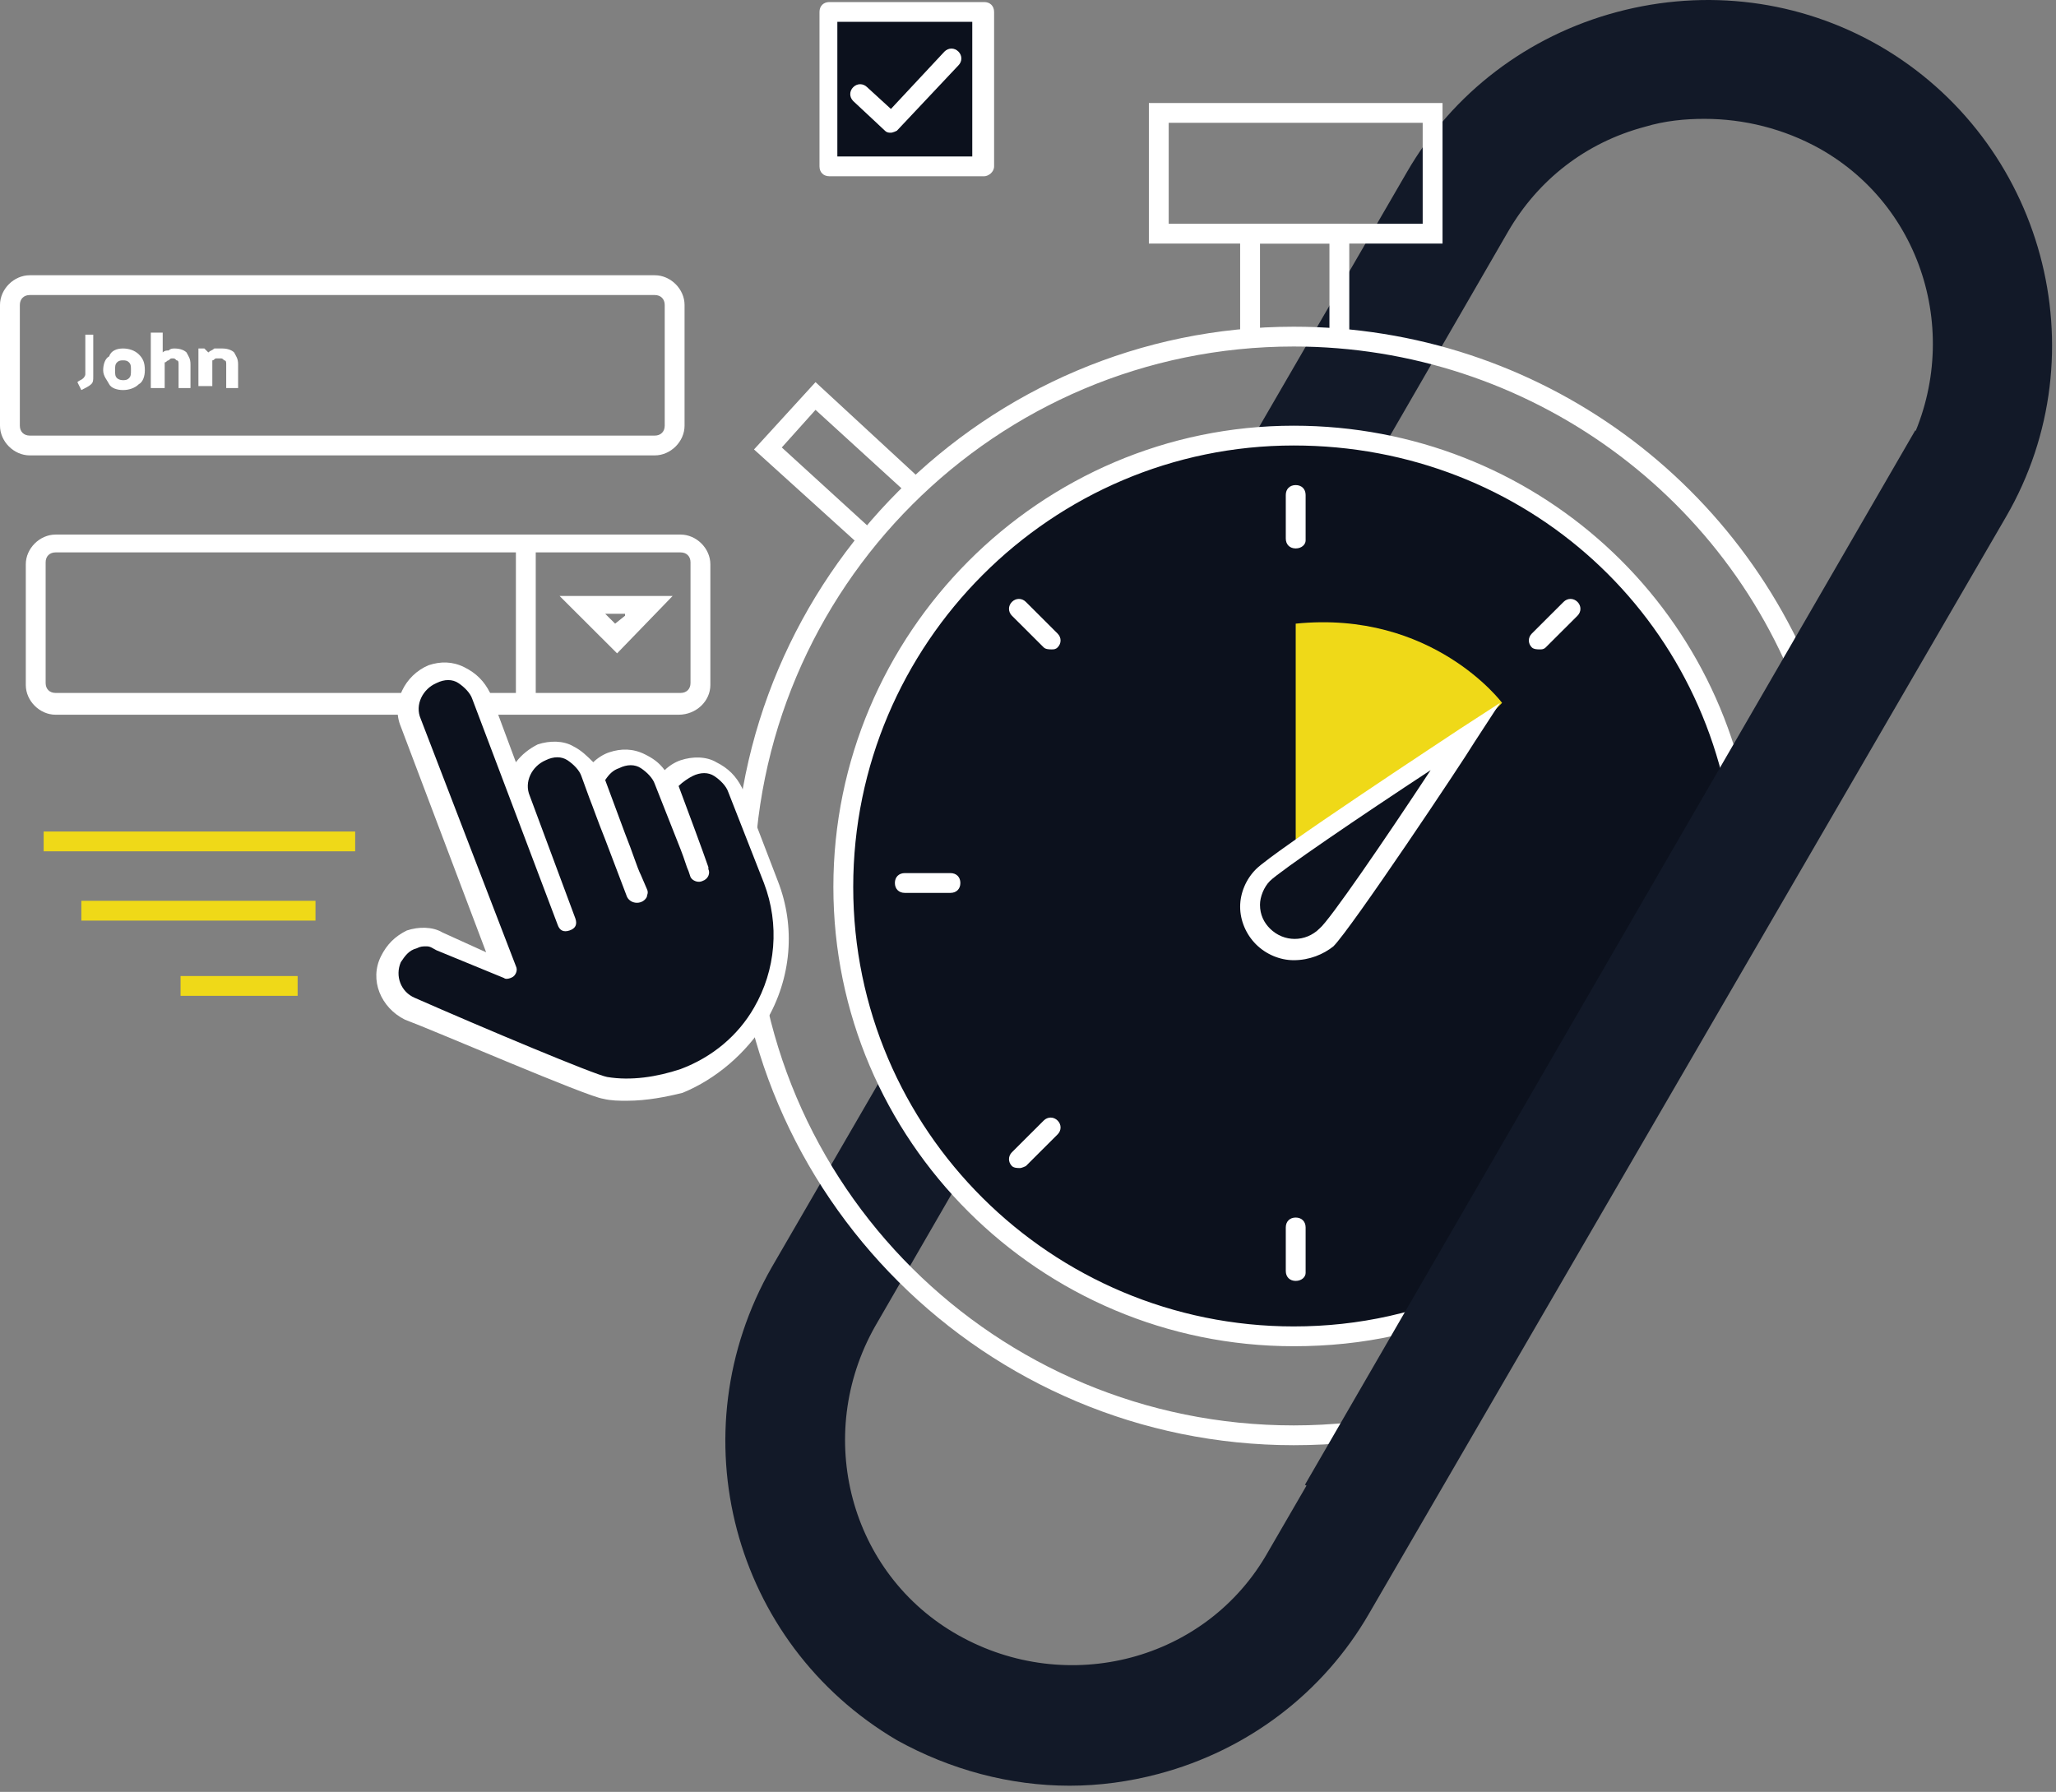 <svg width="327" height="285" viewBox="0 0 327 285" fill="none" xmlns="http://www.w3.org/2000/svg">
<rect x="0" y="0" width="327" height="285" fill="#808080" stroke="none"/>
<path d="M170.101 284.012C160.633 284.012 151.166 281.493 142.645 276.77C116.451 261.342 107.615 227.967 122.763 201.52L223.75 27.404C231.009 14.81 243.001 5.679 257.202 1.901C271.404 -1.877 286.236 0.012 298.86 7.254C325.053 22.367 334.205 56.056 319.057 82.189L217.754 256.619C210.496 269.214 198.503 278.344 184.302 282.123C179.568 283.382 174.835 284.012 170.101 284.012ZM271.088 18.903C267.932 18.903 264.776 19.218 261.621 20.163C252.153 22.681 244.579 28.664 239.845 36.85L139.173 210.965C129.39 228.282 135.071 250.322 152.428 260.083C169.785 269.843 191.876 264.176 201.659 246.859L302.647 72.743C312.43 55.426 306.749 33.387 289.392 23.626C283.712 20.477 277.4 18.903 271.088 18.903Z" fill="#121928"/>
<path d="M205.762 229.856C156.846 229.856 116.767 190.185 116.767 141.067C116.767 91.95 156.846 51.963 205.762 51.963C244.579 51.963 278.662 76.837 290.654 113.675L287.498 114.619C276.137 79.04 243.001 55.111 205.762 55.111C158.424 55.111 119.922 93.524 119.922 141.067C119.922 188.61 158.424 226.708 205.762 226.708C211.758 226.708 217.754 226.078 223.75 224.819L224.381 227.967C218.385 229.227 212.073 229.856 205.762 229.856Z" fill="white"/>
<path d="M236.058 205.927C226.906 210.335 216.492 212.539 205.762 212.539C165.998 212.539 133.808 180.424 133.808 140.752C134.124 101.395 166.313 69.28 205.762 69.28C243.316 69.28 273.928 97.932 277.4 134.455" fill="#0C111D"/>
<path d="M205.762 214.114C165.367 214.114 132.546 181.369 132.546 141.067C132.546 100.766 165.367 67.706 205.762 67.706C243.948 67.706 275.506 96.358 278.978 134.455L275.822 134.77C272.666 98.247 242.685 70.854 205.762 70.854C167.26 70.854 135.702 102.34 135.702 141.067C135.702 179.794 167.26 210.965 205.762 210.965C216.176 210.965 225.959 208.761 235.427 204.353L236.689 207.187C227.222 211.91 216.807 214.114 205.762 214.114Z" fill="white"/>
<path d="M136.964 86.912L119.923 71.484L129.706 60.779L146.747 76.522L144.538 78.726L129.706 65.187L124.341 71.169L139.173 84.708L136.964 86.912Z" fill="white"/>
<path d="M214.598 53.852H211.443V38.739H200.397V53.852H197.241V35.591H214.598V53.852Z" fill="white"/>
<path d="M209.549 141.382H206.078V99.191C227.853 96.987 238.899 111.786 238.899 111.786L209.549 141.382Z" fill="#EFD918"/>
<path d="M229.43 38.739H182.724V16.384H229.43V38.739ZM185.879 35.59H226.274V19.533H185.879V35.59Z" fill="white"/>
<path d="M210.811 148.939C207.971 151.772 203.553 151.772 200.713 148.939C197.872 146.105 197.872 141.697 200.713 138.863C203.553 136.03 233.218 116.509 233.218 116.509C233.218 116.509 213.652 146.42 210.811 148.939Z" fill="#0C111D"/>
<path d="M205.762 152.717C203.553 152.717 201.344 151.772 199.766 150.198C198.188 148.624 197.241 146.42 197.241 144.216C197.241 142.012 198.188 139.808 199.766 138.234C202.606 135.4 229.431 117.768 232.271 115.879L238.583 111.786L234.48 118.083C232.587 121.231 214.914 147.679 212.074 150.513C210.496 151.772 208.287 152.717 205.762 152.717ZM227.537 122.491C216.492 129.732 203.553 138.548 201.975 140.123C201.028 141.067 200.397 142.642 200.397 143.901C200.397 145.475 201.028 146.735 201.975 147.679C204.184 149.883 207.656 149.883 209.865 147.679C211.443 146.42 220.279 133.511 227.537 122.491Z" fill="white"/>
<path d="M206.077 87.227C205.131 87.227 204.5 86.597 204.5 85.653V78.726C204.5 77.781 205.131 77.151 206.077 77.151C207.024 77.151 207.655 77.781 207.655 78.726V85.967C207.655 86.597 207.024 87.227 206.077 87.227Z" fill="white"/>
<path d="M206.077 203.724C205.131 203.724 204.5 203.094 204.5 202.149V195.222C204.5 194.278 205.131 193.648 206.077 193.648C207.024 193.648 207.655 194.278 207.655 195.222V202.464C207.655 203.094 207.024 203.724 206.077 203.724Z" fill="white"/>
<path d="M244.894 103.285C244.579 103.285 243.948 103.285 243.632 102.97C243.001 102.34 243.001 101.396 243.632 100.766L248.681 95.728C249.313 95.098 250.259 95.098 250.891 95.728C251.522 96.358 251.522 97.302 250.891 97.932L245.841 102.97C245.526 103.285 245.21 103.285 244.894 103.285Z" fill="white"/>
<path d="M162.211 185.777C161.896 185.777 161.265 185.777 160.949 185.462C160.318 184.832 160.318 183.888 160.949 183.258L165.998 178.22C166.63 177.591 167.576 177.591 168.207 178.22C168.839 178.85 168.839 179.795 168.207 180.424L163.158 185.462C163.158 185.462 162.527 185.777 162.211 185.777Z" fill="white"/>
<path d="M151.166 142.012H143.907C142.961 142.012 142.329 141.382 142.329 140.438C142.329 139.493 142.961 138.863 143.907 138.863H151.166C152.113 138.863 152.744 139.493 152.744 140.438C152.744 141.382 152.113 142.012 151.166 142.012Z" fill="white"/>
<path d="M167.261 103.285C166.945 103.285 166.314 103.285 165.998 102.97L160.949 97.932C160.318 97.302 160.318 96.358 160.949 95.728C161.58 95.098 162.527 95.098 163.158 95.728L168.207 100.766C168.839 101.396 168.839 102.34 168.207 102.97C167.892 103.285 167.576 103.285 167.261 103.285Z" fill="white"/>
<path d="M304.609 68.455L207.547 236.145L223.945 245.592L321.007 77.903L304.609 68.455Z" fill="#121928"/>
<path d="M104.143 72.429H4.734C2.209 72.429 0 70.225 0 67.706V48.5C0 45.981 2.209 43.777 4.734 43.777H104.143C106.668 43.777 108.877 45.981 108.877 48.5V67.706C108.877 70.225 106.668 72.429 104.143 72.429ZM4.734 46.925C3.787 46.925 3.156 47.555 3.156 48.5V67.706C3.156 68.65 3.787 69.28 4.734 69.28H104.143C105.09 69.28 105.721 68.65 105.721 67.706V48.5C105.721 47.555 105.09 46.925 104.143 46.925H4.734Z" fill="white"/>
<path d="M107.93 113.675H8.837C6.312 113.675 4.103 111.471 4.103 108.952V89.746C4.103 87.227 6.312 85.023 8.837 85.023H108.246C110.771 85.023 112.98 87.227 112.98 89.746V108.952C112.98 111.471 110.771 113.675 107.93 113.675ZM8.837 87.857C7.89 87.857 7.259 88.486 7.259 89.431V108.637C7.259 109.582 7.89 110.211 8.837 110.211H108.246C109.193 110.211 109.824 109.582 109.824 108.637V89.431C109.824 88.486 109.193 87.857 108.246 87.857H8.837Z" fill="white"/>
<path d="M85.208 86.282H82.052V111.786H85.208V86.282Z" fill="white"/>
<path d="M99.409 97.932L97.832 99.191L96.254 97.617H99.409V97.932ZM106.983 94.783H88.995L98.147 103.914L106.983 94.783Z" fill="white"/>
<path d="M14.832 53.223V59.835C14.832 60.464 14.832 60.779 14.517 61.094C14.201 61.409 13.57 61.724 12.939 62.039L12.308 60.779C12.623 60.464 12.939 60.464 13.254 60.15C13.254 60.15 13.57 59.835 13.57 59.52V53.223H14.832Z" fill="white"/>
<path d="M19.566 55.426C20.513 55.426 21.46 55.741 22.091 56.371C22.722 57.001 23.038 57.63 23.038 58.89C23.038 59.834 22.722 60.779 22.091 61.094C21.46 61.724 20.513 62.038 19.566 62.038C18.619 62.038 17.673 61.724 17.357 61.094C17.042 60.464 16.41 59.834 16.41 58.89C16.41 57.945 16.726 57.001 17.357 56.686C17.673 55.741 18.619 55.426 19.566 55.426ZM19.566 60.464C19.882 60.464 20.197 60.464 20.513 60.149C20.829 59.834 20.829 59.52 20.829 58.89C20.829 58.26 20.829 57.945 20.513 57.63C20.197 57.316 19.882 57.316 19.566 57.316C19.251 57.316 18.935 57.316 18.619 57.63C18.304 57.945 18.304 58.26 18.304 58.89C18.304 59.52 18.304 59.834 18.619 60.149C18.619 60.149 18.935 60.464 19.566 60.464Z" fill="white"/>
<path d="M27.771 55.427C28.718 55.427 29.349 55.741 29.665 56.056C29.98 56.686 30.296 57.001 30.296 57.945V61.724H28.402V57.945C28.402 57.631 28.402 57.316 28.087 57.316C27.771 57.001 27.771 57.001 27.456 57.001C27.14 57.001 27.14 57.001 26.824 57.316C26.509 57.316 26.509 57.631 26.193 57.631V61.724H23.984V52.908H25.878V56.056C26.193 55.741 26.509 55.741 26.824 55.741C27.14 55.427 27.456 55.427 27.771 55.427Z" fill="white"/>
<path d="M35.346 55.426C36.292 55.426 36.923 55.741 37.239 56.056C37.555 56.686 37.87 57.001 37.87 57.945V61.724H35.977V57.945C35.977 57.63 35.977 57.316 35.661 57.316C35.346 57.001 35.346 57.001 35.03 57.001C34.715 57.001 34.714 57.001 34.399 57.001C34.083 57.001 34.083 57.316 33.768 57.316V61.409H31.559V55.426H32.505L33.136 56.056C33.452 55.741 33.768 55.741 34.083 55.426C34.399 55.426 34.714 55.426 35.346 55.426Z" fill="white"/>
<path d="M111.402 138.863C111.402 138.863 106.352 125.639 106.037 125.009C106.668 123.435 107.93 122.491 109.508 121.861C111.086 121.231 112.664 121.231 113.926 121.861C115.189 122.491 116.451 123.75 117.082 125.324L122.763 140.123C125.603 147.364 124.656 154.921 120.869 161.218C118.029 165.941 113.926 169.719 108.246 171.923C104.143 173.497 99.725 173.812 95.938 173.182C93.413 172.868 65.011 160.588 65.011 160.588C61.855 159.329 60.593 155.551 61.855 152.717C62.486 151.143 63.748 150.198 65.326 149.568C66.904 148.939 68.482 148.939 70.06 149.568L80.474 154.291L76.056 142.956V142.641L72.269 132.251L65.642 114.934C64.379 111.786 65.957 108.322 69.113 107.378C70.691 106.748 72.269 106.748 73.847 107.378C75.109 108.007 76.372 109.267 77.003 110.841L90.573 146.735L87.417 138.548L83.315 127.213C82.052 124.065 83.63 120.602 86.786 119.657C88.364 119.027 89.942 119.027 91.204 119.657C92.467 120.287 93.729 121.546 94.36 123.12L94.676 124.065L94.991 124.695L101.619 142.327L94.676 124.065C95.307 122.806 96.569 121.231 98.147 120.916C99.725 120.287 101.303 120.287 102.881 120.916C104.143 121.546 105.406 122.806 106.037 124.38L106.352 125.324L111.402 138.863Z" fill="#0C111D"/>
<path d="M99.725 175.072C98.463 175.072 97.2 175.072 95.938 174.757C93.413 174.442 69.429 164.052 64.379 162.163C60.592 160.273 58.699 155.865 60.592 152.087C61.539 150.198 62.801 148.939 64.695 147.994C66.589 147.364 68.798 147.364 70.376 148.309L77.319 151.457L63.748 115.564C62.17 111.786 64.379 107.378 68.166 105.803C70.06 105.174 71.954 105.174 73.847 106.118C75.74 107.063 77.003 108.322 77.95 110.211L82.052 121.231C82.999 119.972 84.261 119.027 85.524 118.398C87.417 117.768 89.626 117.768 91.204 118.712C92.467 119.342 93.413 120.287 94.36 121.231C94.991 120.602 95.938 119.972 96.885 119.657C98.778 119.027 100.672 119.027 102.565 119.972C103.828 120.602 104.774 121.231 105.721 122.491C106.352 121.861 107.299 121.231 108.246 120.916C110.139 120.287 112.348 120.287 113.926 121.231C115.82 122.176 117.082 123.435 118.029 125.324L123.71 140.123C126.55 147.364 125.919 155.551 121.816 162.477C118.66 167.515 113.926 171.608 108.561 173.812C106.037 174.442 102.881 175.072 99.725 175.072ZM67.851 150.513C67.22 150.513 66.904 150.513 66.273 150.828C65.011 151.143 64.379 152.087 63.748 153.032C62.801 155.236 63.748 157.755 65.957 158.699C76.687 163.422 94.676 170.979 96.569 171.293C100.356 171.923 104.459 171.293 108.246 170.034C113.295 168.145 117.398 164.681 119.923 160.273C123.394 154.291 124.025 147.049 121.5 140.438L115.82 125.954C115.504 125.01 114.558 124.065 113.611 123.435C112.664 122.806 111.402 122.806 110.139 123.435C109.508 123.75 108.561 124.38 107.93 125.01C108.877 127.528 112.033 136.03 112.664 137.919V138.234C112.98 138.863 112.664 139.808 111.717 140.123C111.086 140.438 110.139 140.123 109.824 139.493L109.508 138.548C109.193 137.919 108.877 136.659 108.246 135.085L104.143 124.695C103.828 123.75 102.881 122.806 101.934 122.176C100.987 121.546 99.725 121.546 98.463 122.176C97.516 122.491 96.885 123.12 96.254 124.065L99.409 132.566C100.672 135.715 101.303 137.919 101.934 139.178L102.881 141.382C103.196 142.012 102.881 142.327 102.881 142.642C102.565 143.271 101.934 143.586 101.303 143.586C100.672 143.586 100.041 143.271 99.725 142.642L96.254 133.511C94.991 130.362 94.36 128.473 93.729 126.899L92.467 123.435C92.151 122.491 91.204 121.546 90.257 120.916C89.311 120.287 88.048 120.287 86.786 120.916C84.577 121.861 83.315 124.38 84.261 126.584L91.52 146.105C91.835 147.05 91.52 147.679 90.573 147.994C89.626 148.309 88.995 147.994 88.68 147.05L81.421 127.843L75.109 111.156C74.794 110.211 73.847 109.267 72.9 108.637C71.954 108.007 70.691 108.007 69.429 108.637C67.22 109.582 65.957 112.1 66.904 114.304L82.052 153.661C82.368 154.291 82.052 154.921 81.737 155.236C81.421 155.551 80.474 155.865 80.159 155.551L69.429 151.143C68.798 150.828 68.482 150.513 67.851 150.513Z" fill="white"/>
<path d="M156.215 1.901H131.599V26.46H156.215V1.901Z" fill="#0C111D"/>
<path d="M156.531 28.034H131.915C130.968 28.034 130.337 27.404 130.337 26.46V1.901C130.337 0.956 130.968 0.327 131.915 0.327H156.531C157.477 0.327 158.108 0.956 158.108 1.901V26.46C158.108 27.404 157.162 28.034 156.531 28.034ZM133.177 24.885H154.637V3.475H133.177V24.885Z" fill="white"/>
<path d="M141.698 21.107C141.383 21.107 141.067 21.107 140.752 20.792L135.702 16.07C135.071 15.44 135.071 14.495 135.702 13.866C136.333 13.236 137.28 13.236 137.911 13.866L141.698 17.329L150.219 8.198C150.85 7.568 151.797 7.568 152.428 8.198C153.059 8.828 153.059 9.772 152.428 10.402L142.645 20.792C142.645 20.792 142.014 21.107 141.698 21.107Z" fill="white"/>
<path d="M56.49 132.251H6.943V135.4H56.49V132.251Z" fill="#EFD918"/>
<path d="M50.178 143.271H12.939V146.42H50.178V143.271Z" fill="#EFD918"/>
<path d="M47.338 155.236H28.718V158.384H47.338V155.236Z" fill="#EFD918"/>
</svg>
